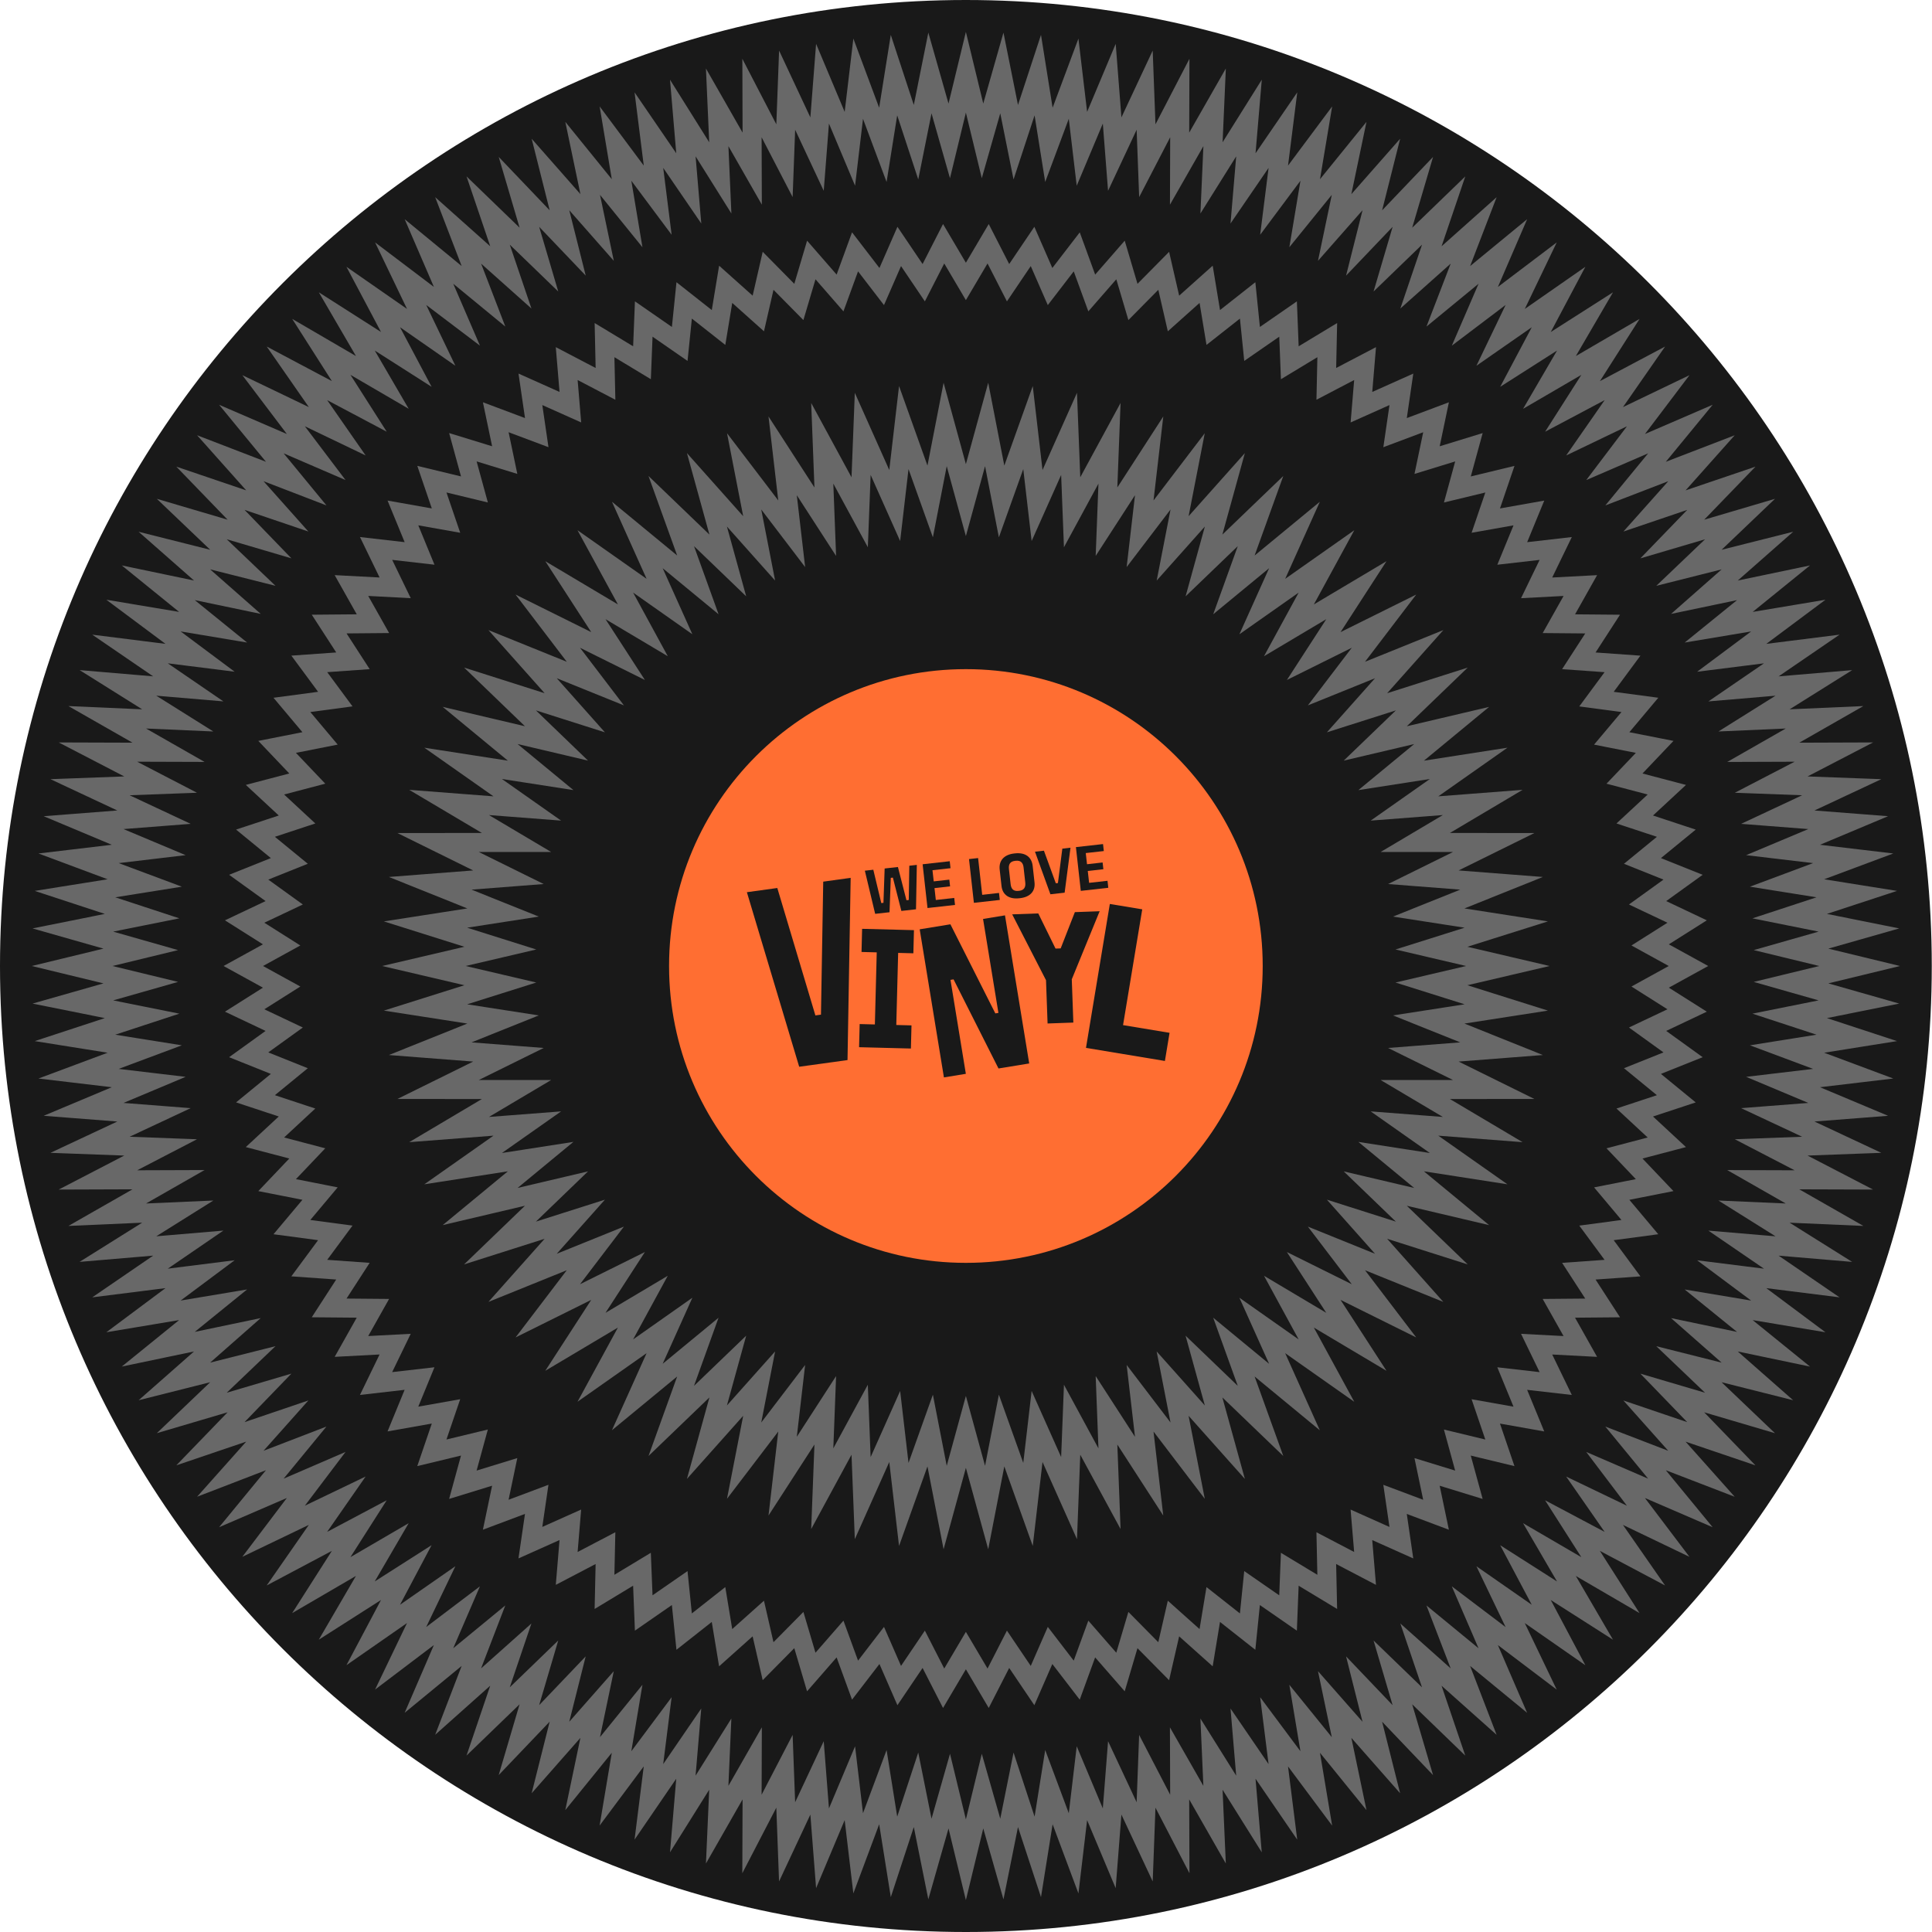 <svg width="1016" height="1016" viewBox="0 0 1016 1016" fill="none" xmlns="http://www.w3.org/2000/svg">
<g clip-path="url(#clip0_247_26)">
<path d="M507.94 1016C788.468 1016 1015.88 788.561 1015.88 508C1015.88 227.439 788.468 0 507.94 0C227.412 0 0 227.439 0 508C0 788.561 227.412 1016 507.94 1016Z" fill="#191919"/>
<path d="M507.94 664.11C594.146 664.11 664.03 594.217 664.03 508C664.03 421.783 594.146 351.89 507.94 351.89C421.734 351.89 351.85 421.783 351.85 508C351.85 594.217 421.734 664.11 507.94 664.11Z" fill="#FF6E32"/>
<path d="M792.94 508L752.77 517.4L792.12 529.8L751.35 536.13L789.64 551.49L748.51 554.68L785.51 572.94L744.25 572.95L779.73 594.01L738.59 590.84L772.34 614.57L731.57 608.24L763.4 634.5L723.23 625.05L752.95 653.68L713.63 641.17L741.06 671.99L702.81 656.52L727.82 689.34L690.85 671L713.29 705.63L677.83 684.53L697.56 720.77L663.81 697.03L680.73 734.67L648.89 708.42L662.89 747.24L633.14 718.64L644.13 758.42L616.66 727.62L624.56 768.12L599.55 735.31L604.3 776.29L581.89 741.65L583.47 782.88L563.8 746.61L562.2 787.84L545.38 750.16L540.61 791.15L526.72 752.29L518.85 792.79L507.94 753L497.04 792.79L489.16 752.29L475.28 791.15L470.51 750.16L453.69 787.84L452.08 746.61L432.41 782.88L433.99 741.65L411.58 776.29L416.34 735.31L391.32 768.12L399.22 727.62L371.76 758.41L382.74 718.64L353 747.24L366.99 708.42L335.15 734.66L352.07 697.03L318.32 720.76L338.05 684.53L302.59 705.63L325.03 671L288.07 689.34L313.07 656.52L274.82 671.99L302.26 641.17L262.94 653.67L292.65 625.04L252.49 634.49L284.31 608.23L243.54 614.57L277.3 590.84L236.16 594.01L271.64 572.95L230.38 572.94L267.38 554.68L226.24 551.49L264.54 536.13L223.77 529.8L263.12 517.4L222.94 508L263.12 498.6L223.77 486.2L264.54 479.87L226.24 464.51L267.38 461.32L230.38 443.06L271.64 443.05L236.16 421.99L277.3 425.16L243.54 401.43L284.32 407.76L252.49 381.5L292.65 390.95L262.94 362.32L302.26 374.83L274.82 344.01L313.08 359.48L288.07 326.66L325.03 345L302.6 310.37L338.06 331.47L318.32 295.23L352.07 318.97L335.15 281.33L367 307.58L353 268.76L382.74 297.36L371.76 257.58L399.22 288.38L391.33 247.88L416.34 280.69L411.58 239.71L433.99 274.35L432.41 233.12L452.09 269.39L453.69 228.16L470.51 265.84L475.28 224.85L489.16 263.71L497.04 223.21L507.94 263L518.85 223.21L526.72 263.71L540.61 224.85L545.38 265.84L562.2 228.16L563.8 269.39L583.47 233.12L581.89 274.35L604.31 239.71L599.55 280.69L624.56 247.88L616.67 288.38L644.13 257.59L633.15 297.36L662.89 268.76L648.89 307.58L680.74 281.34L663.82 318.97L697.57 295.24L677.83 331.47L713.29 310.37L690.86 345L727.82 326.66L702.81 359.48L741.07 344.01L713.63 374.83L752.95 362.33L723.23 390.96L763.4 381.51L731.57 407.77L772.35 401.43L738.59 425.16L779.73 421.99L744.25 443.05L785.51 443.06L748.51 461.32L789.64 464.51L751.35 479.87L792.12 486.2L752.77 498.6L792.94 508Z" stroke="#686868" stroke-width="10" stroke-miterlimit="10"/>
<path d="M887.94 508L867.78 519.09L887.23 531.39L866.43 541.24L885.1 554.7L863.73 563.25L881.54 577.84L859.68 585.05L876.55 600.71L854.29 606.56L870.15 623.23L847.57 627.69L862.37 645.31L839.56 648.36L853.24 666.87L830.28 668.5L842.79 687.82L819.77 688.02L831.06 708.08L808.08 706.87L818.12 727.58L795.25 724.96L804 746.25L781.34 742.23L788.76 764.01L766.39 758.61L772.47 780.81L750.47 774.05L755.18 796.58L733.63 788.49L736.95 811.27L715.94 801.87L717.86 824.8L697.47 814.13L697.97 837.14L678.27 825.24L677.36 848.24L658.43 835.13L656.1 858.03L638.02 843.78L634.27 866.49L617.11 851.15L611.96 873.59L595.78 857.21L589.25 879.28L574.12 861.93L566.23 883.56L552.21 865.31L543 886.4L530.12 867.33L519.64 887.82L507.94 868L496.24 887.82L485.77 867.33L472.88 886.4L463.68 865.31L449.65 883.55L441.76 861.93L426.63 879.28L420.1 857.21L403.92 873.58L398.77 851.15L381.61 866.49L377.86 843.78L359.78 858.03L357.44 835.13L338.52 848.23L337.6 825.23L317.9 837.14L318.41 814.13L298.02 824.8L299.93 801.86L278.92 811.26L282.25 788.48L260.7 796.57L265.41 774.04L243.41 780.8L249.49 758.6L227.11 764L234.54 742.22L211.88 746.24L220.63 724.95L197.76 727.57L207.8 706.86L184.82 708.07L196.11 688.01L173.09 687.81L185.6 668.49L162.64 666.86L176.33 648.35L153.51 645.31L168.31 627.68L145.73 623.23L161.6 606.55L139.33 600.7L156.2 585.05L134.35 577.83L152.15 563.25L130.78 554.7L149.46 541.24L128.65 531.39L148.11 519.09L127.94 508L148.11 496.91L128.65 484.61L149.46 474.76L130.79 461.3L152.16 452.75L134.35 438.16L156.21 430.95L139.34 415.29L161.6 409.44L145.73 392.77L168.31 388.31L153.51 370.69L176.33 367.64L162.65 349.13L185.61 347.5L173.1 328.18L196.12 327.98L184.82 307.92L207.81 309.13L197.77 288.42L220.64 291.04L211.89 269.75L234.55 273.77L227.12 251.99L249.5 257.39L243.42 235.19L265.42 241.95L260.71 219.42L282.26 227.51L278.93 204.73L299.94 214.13L298.02 191.2L318.42 201.87L317.91 178.86L337.61 190.76L338.53 167.76L357.45 180.87L359.79 157.97L377.87 172.22L381.62 149.51L398.78 164.85L403.93 142.41L420.1 158.79L426.64 136.72L441.76 154.07L449.65 132.44L463.68 150.69L472.89 129.6L485.77 148.67L496.24 128.18L507.94 148L519.64 128.18L530.12 148.67L543 129.6L552.21 150.69L566.24 132.45L574.13 154.07L589.26 136.72L595.79 158.79L611.97 142.42L617.12 164.85L634.28 149.51L638.03 172.22L656.11 157.97L658.44 180.87L677.37 167.77L678.28 190.77L697.98 178.86L697.48 201.87L717.87 191.2L715.95 214.14L736.96 204.74L733.64 227.52L755.19 219.43L750.48 241.96L772.48 235.2L766.4 257.4L788.77 252L781.34 273.78L804.01 269.76L795.26 291.05L818.12 288.43L808.08 309.14L831.07 307.93L819.78 327.99L842.79 328.19L830.28 347.51L853.24 349.14L839.56 367.65L862.38 370.69L847.57 388.32L870.16 392.77L854.29 409.45L876.55 415.3L859.68 430.95L881.54 438.17L863.73 452.75L885.1 461.3L866.43 474.76L887.23 484.61L867.78 496.91L887.94 508Z" stroke="#686868" stroke-width="10" stroke-miterlimit="10"/>
<path d="M977.94 508L941.86 516.75L977.57 526.92L941.16 534.23L976.44 545.81L939.78 551.66L974.56 564.64L937.69 569.02L971.93 583.39L934.91 586.27L968.53 602.02L931.43 603.4L964.39 620.5L927.26 620.38L959.5 638.79L922.4 637.16L953.87 656.88L916.87 653.74L947.51 674.71L910.67 670.08L940.44 692.28L903.81 686.16L932.66 709.54L896.31 701.94L924.18 726.47L888.17 717.41L915.03 743.05L879.42 732.54L905.22 759.24L870.06 747.31L894.77 775.03L860.12 761.69L883.69 790.37L849.6 775.66L872.01 805.27L838.54 789.2L859.74 819.68L826.94 802.28L846.9 833.59L814.82 814.89L833.52 846.97L802.21 827L819.61 859.81L789.13 838.6L805.2 872.08L775.59 849.67L790.31 883.76L761.62 860.18L774.96 894.84L747.24 870.12L759.18 905.29L732.48 879.48L742.98 915.1L717.35 888.24L726.41 924.24L701.88 896.37L709.48 932.72L686.09 903.87L692.21 940.5L670.02 910.73L674.65 947.57L653.68 916.93L656.81 953.93L637.1 922.46L638.73 959.56L620.31 927.32L620.44 964.45L603.34 931.49L601.96 968.59L586.22 934.96L583.33 971.98L568.96 937.75L564.59 974.62L551.6 939.83L545.75 976.5L534.17 941.22L526.86 977.63L516.69 941.91L507.94 978L499.2 941.91L489.03 977.63L481.72 941.22L470.14 976.5L464.29 939.83L451.3 974.62L446.93 937.75L432.55 971.98L429.67 934.96L413.92 968.59L412.54 931.48L395.44 964.45L395.57 927.31L377.15 959.56L378.78 922.46L359.07 953.93L362.2 916.93L341.23 947.57L345.86 910.73L323.66 940.49L329.79 903.87L306.4 932.71L314 896.37L289.47 924.24L298.53 888.23L272.89 915.09L283.4 879.48L256.7 905.28L268.63 870.12L240.92 894.83L254.25 860.17L225.57 883.75L240.28 849.66L210.68 872.07L226.75 838.59L196.27 859.8L213.66 826.99L182.36 846.96L201.05 814.88L168.97 833.58L188.94 802.27L156.14 819.67L177.34 789.19L143.87 805.26L166.28 775.65L132.18 790.37L155.76 761.68L121.11 775.02L145.82 747.3L110.66 759.23L136.46 732.53L100.85 743.04L127.71 717.4L91.7 726.47L119.57 701.93L83.23 709.53L112.07 686.15L75.45 692.27L105.21 670.07L68.37 674.71L99.01 653.73L62.01 656.87L93.48 637.16L56.39 638.79L88.63 620.37L51.5 620.5L84.46 603.4L47.35 602.02L80.98 586.27L43.96 583.39L78.2 569.02L41.32 564.64L76.11 551.66L39.44 545.81L74.72 534.23L38.32 526.92L74.03 516.75L37.94 508L74.03 499.25L38.32 489.08L74.72 481.77L39.44 470.19L76.11 464.34L41.32 451.36L78.2 446.98L43.96 432.61L80.98 429.73L47.35 413.98L84.46 412.6L51.5 395.5L88.63 395.62L56.39 377.21L93.48 378.84L62.02 359.12L99.01 362.26L68.37 341.29L105.21 345.92L75.45 323.72L112.07 329.84L83.23 306.46L119.58 314.06L91.7 289.53L127.71 298.59L100.85 272.95L136.47 283.46L110.66 256.76L145.82 268.69L121.11 240.97L155.77 254.31L132.19 225.63L166.28 240.34L143.88 210.73L177.35 226.8L156.15 196.32L188.95 213.72L168.98 182.41L201.06 201.11L182.37 169.03L213.67 189L196.27 156.19L226.76 177.4L210.69 143.92L240.29 166.33L225.58 132.24L254.26 155.82L240.93 121.16L268.64 145.88L256.71 110.71L283.41 136.52L272.9 100.9L298.54 127.76L289.48 91.76L314.01 119.63L306.41 83.28L329.79 112.13L323.67 75.5L345.87 105.27L341.24 68.43L362.21 99.07L359.07 62.07L378.79 93.54L377.15 56.44L395.57 88.68L395.45 51.55L412.54 84.51L413.93 47.41L429.67 81.04L432.55 44.02L446.93 78.25L451.3 41.38L464.28 76.17L470.13 39.5L481.72 74.78L489.03 38.37L499.19 74.09L507.94 38L516.69 74.09L526.86 38.37L534.17 74.78L545.75 39.5L551.6 76.17L564.59 41.38L568.96 78.25L583.34 44.02L586.22 81.04L601.96 47.41L603.35 84.52L620.44 51.55L620.32 88.69L638.74 56.44L637.11 93.54L656.82 62.07L653.68 99.07L674.66 68.43L670.02 105.27L692.22 75.51L686.1 112.13L709.48 83.29L701.88 119.63L726.42 91.76L717.35 127.77L742.99 100.91L732.49 136.52L759.19 110.72L747.25 145.88L774.97 121.17L761.63 155.83L790.32 132.25L775.6 166.34L805.21 143.93L789.14 177.41L819.62 156.2L802.22 189.01L833.53 169.04L814.83 201.12L846.91 182.42L826.95 213.73L859.75 196.33L838.55 226.81L872.02 210.74L849.61 240.35L883.7 225.63L860.12 254.32L894.78 240.98L870.07 268.7L905.23 256.77L879.42 283.47L915.04 272.96L888.18 298.6L924.19 289.53L896.31 314.07L932.66 306.47L903.82 329.85L940.44 323.73L910.67 345.93L947.52 341.29L916.87 362.27L953.87 359.13L922.41 378.84L959.5 377.21L927.26 395.63L964.39 395.5L931.43 412.6L968.53 413.98L934.91 429.73L971.93 432.61L937.69 446.98L974.56 451.36L939.78 464.34L976.44 470.19L941.16 481.77L977.57 489.08L941.86 499.25L977.94 508Z" stroke="#686868" stroke-width="10" stroke-miterlimit="10"/>
<path d="M459.26 457.39L463.45 474.9L464.59 474.77L465.22 456.72L472.2 455.94L476.69 473.42L477.9 473.28L478.19 455.27L482.14 454.83L481.71 478.18L474.01 479.04L469.55 461.52L468.45 461.64L467.78 479.73L460.23 480.57L454.81 457.88L459.25 457.38L459.26 457.39Z" fill="#191919"/>
<path d="M499.45 452.9L499.86 456.57L490.37 457.63L491.03 463.5L499.23 462.58L499.63 466.12L491.43 467.04L492.13 473.29L501.81 472.21L502.22 475.89L487.76 477.51L485.19 454.5L499.46 452.9H499.45Z" fill="#191919"/>
<path d="M514.36 451.23L516.52 470.57L525.36 469.58L525.77 473.26L512.15 474.78L509.58 451.77L514.36 451.24V451.23Z" fill="#191919"/>
<path d="M533.76 448.78C539.07 448.19 542.53 450.58 543.06 455.35L544.03 464.01C544.55 468.68 541.71 471.75 536.39 472.34L536.01 472.38C530.7 472.97 527.21 470.62 526.68 465.95L525.71 457.29C525.18 452.52 528.06 449.41 533.37 448.82L533.75 448.78H533.76ZM530.58 457.03L531.47 464.96C531.74 467.37 532.86 468.8 535.59 468.5L535.97 468.46C538.59 468.17 539.44 466.51 539.17 464.1L538.28 456.17C538.02 453.8 536.82 452.37 534.2 452.66L533.82 452.7C531.09 453.01 530.31 454.66 530.58 457.03Z" fill="#191919"/>
<path d="M548.98 447.36L555.24 464.5L556.34 464.38L558.66 446.28L562.95 445.8L559.87 469.44L552.39 470.28L544.28 447.89L548.99 447.36H548.98Z" fill="#191919"/>
<path d="M580.06 443.88L580.47 447.55L570.98 448.61L571.64 454.48L579.84 453.56L580.24 457.1L572.04 458.02L572.74 464.27L582.42 463.19L582.83 466.87L568.37 468.49L565.8 445.48L580.07 443.88H580.06Z" fill="#191919"/>
<path d="M408.77 466.99L428.8 533.99L431.73 533.58L432.92 463.64L447.35 461.64L445.69 557.47L420.28 560.98L392.77 469.19L408.77 466.98V466.99Z" fill="#191919"/>
<path d="M480.63 489.15L480.32 501.32L472.32 501.11L471.34 539.02L479.34 539.23L479.03 551.4L451.77 550.7L452.08 538.53L460.08 538.74L461.06 500.83L453.06 500.62L453.37 488.45L480.63 489.15Z" fill="#191919"/>
<path d="M499.8 486.07L523.43 532.93L525.05 532.66L516.97 483.26L528.5 481.37L541.24 559.25L525.09 561.89L501.46 515.03L499.84 515.3L507.92 564.7L496.39 566.59L483.65 488.71L499.8 486.07Z" fill="#191919"/>
<path d="M546.01 480.36L555.08 498.84L557.79 498.74L565.25 479.67L578.28 479.2L563.63 514.99L564.45 537.75L550.9 538.23L550.08 515.47L532.29 480.84L546.02 480.35L546.01 480.36Z" fill="#191919"/>
<path d="M600.68 478.21L590.59 539.09L615.05 543.14L612.6 557.94L571.1 551.06L583.64 475.38L600.68 478.2V478.21Z" fill="#191919"/>
</g>
<defs>
<clipPath id="clip0_247_26">
<rect width="1015.89" height="1016" fill="white"/>
</clipPath>
</defs>
</svg>
